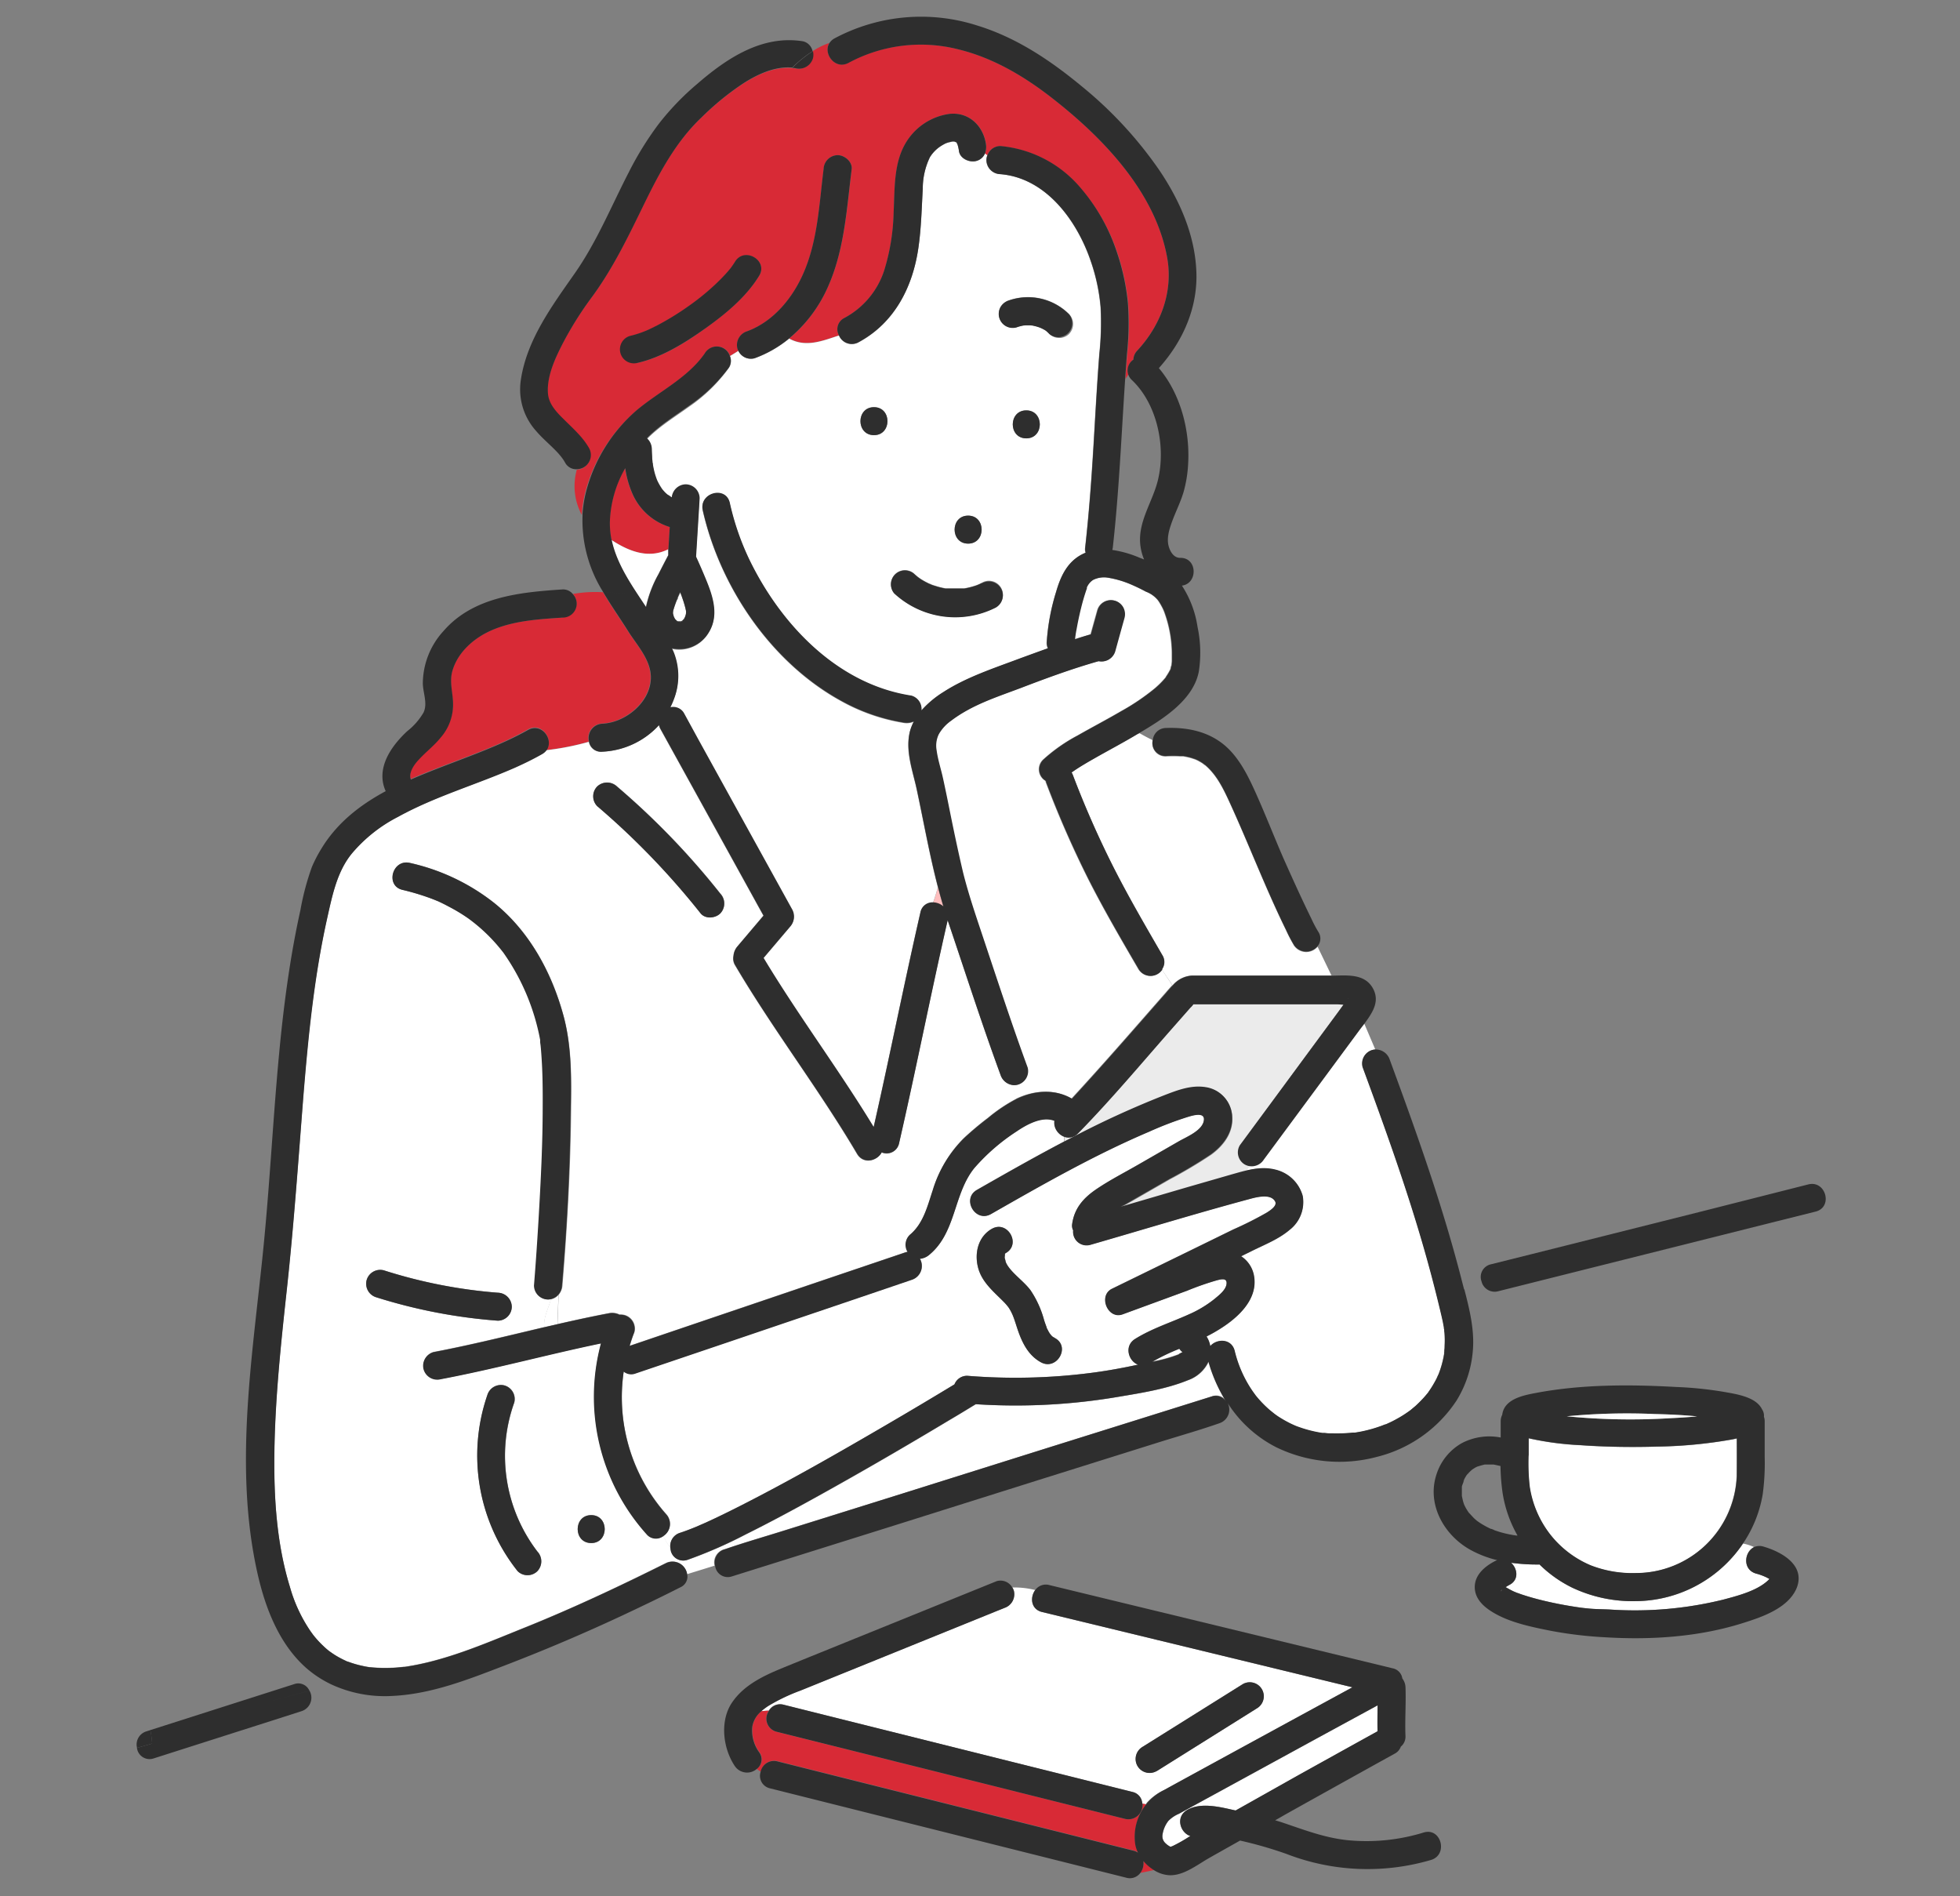 <svg xmlns="http://www.w3.org/2000/svg" viewBox="0 0 398 385"><rect x="0" y="0" width="398" height="385" fill="#808080" stroke="none"/><g id="target10-thumb05"><path d="M297.27,300.44l-.09.18C297,301,297.21,300.65,297.27,300.44Z" style="fill:#ffbebe"/><path d="M239.48,273.77a43.38,43.38,0,0,0-5.5,2.64,29.49,29.49,0,0,0,5.41-1.5c.11-.05.65-.37.77-.43A2.84,2.84,0,0,1,239.48,273.77Z" style="fill:#fff"/><path d="M204.09,254.47c0-.1,0-.07,0,0Z" style="fill:#ffbebe"/><path d="M204.08,254.5l0,0v.06S204.06,254.55,204.08,254.5Z" style="fill:#ffbebe"/><path d="M279.76,346.24l-12.21,6.64-21,11.47c-2.38,1.3-4.75,2.59-7.12,3.9a6.64,6.64,0,0,0-2.17,1.46,6,6,0,0,0-1.18,2.78,1.91,1.91,0,0,0,.43,1.57,4.08,4.08,0,0,0,1.2.91l.41-.15a29.91,29.91,0,0,0,3.35-1.89l.28-.15c-2-.61-3.1-3.78-.75-5.24,2.75-1.7,6.78-.66,9.69,0l.24.05,12.59-7.07q8.11-4.51,16.23-9C279.69,349.75,279.73,348,279.76,346.24Z" style="fill:#fff"/><path d="M352.66,292.06c-.45.11-.89.2-1.31.27a94.71,94.71,0,0,1-14.84,1.39c-5.2.15-10.41.08-15.6-.29a61.14,61.14,0,0,1-10.52-1.4v3.48a43.25,43.25,0,0,0,.19,6.34,20.87,20.87,0,0,0,4.09,9.62,20.59,20.59,0,0,0,8.31,6.37,23.3,23.3,0,0,0,9.16,1.56,20.51,20.51,0,0,0,20.49-19.71C352.71,297.16,352.69,294.61,352.66,292.06Z" style="fill:#fff"/><path d="M204.07,254.51v0h0Z" style="fill:#ffbebe"/><path d="M273.71,202.77c.15-.17.05-.17,0,0Z" style="fill:#ffbebe"/><path d="M88.68,182.85Z" style="fill:#ffbebe"/><path d="M212.6,67.31a1.57,1.57,0,0,0-.19-.15Z" style="fill:#ffbebe"/><path d="M194.18,28.93c-.05-.07-.07-.06,0,0Z" style="fill:#ffbebe"/><path d="M240.25,274.4h0C240.58,274.15,240,274.12,240.25,274.4Z" style="fill:#ffbebe"/><path d="M135.72,111.53,136,107a12.16,12.16,0,0,1-7.43-6.38,20,20,0,0,1-1.65-5.58,23.35,23.35,0,0,0-3.12,11,17.31,17.31,0,0,0,.34,3.55C127.64,111.91,131.65,113.53,135.72,111.53Z" style="fill:#d82a36"/><path d="M124.13,109.61c1,5,4.13,9.38,7,13.68a23.93,23.93,0,0,1,2.53-6.67q1-2,2-3.87l0-.58c0-.21,0-.43,0-.64C131.65,113.53,127.64,111.91,124.13,109.61Z" style="fill:#fff"/><path d="M359.5,320.37l0,0h0l0,0Z" style="fill:#ffbebe"/><path d="M304.93,321.7l0-.05C304.7,321.34,304.79,321.56,304.93,321.7Z" style="fill:#ffbebe"/><path d="M305,322.72c-.09.17-.09.13-.07,0-.14.16-.28.69.07,0Z" style="fill:#ffbebe"/><path d="M359.5,320.31h0Z" style="fill:#ffbebe"/><path d="M297.75,299.53a.29.29,0,0,0,.11-.11h0A.68.68,0,0,1,297.75,299.53Z" style="fill:#ffbebe"/><path d="M297.92,299.33a.35.35,0,0,1-.05.08h0C298,299.23,298.11,299,297.92,299.33Z" style="fill:#ffbebe"/><path d="M114.24,125.39c-4.88.32-10,.6-14.54,2.62-3.51,1.55-6.79,4.42-7.87,8.22-.65,2.32.1,4.43.14,6.77a10.17,10.17,0,0,1-2.53,6.66c-1.33,1.65-3,2.93-4.45,4.49-.88,1-2.11,2.67-1.58,4,8-3.5,16.7-6,23.78-10.05,2.82-1.6,5.38,2.06,3.72,4.18a54.88,54.88,0,0,0,8.65-1.7,2.91,2.91,0,0,1,2.65-3.68c5.42-.24,11.22-5.6,9.62-11.35-.73-2.67-2.79-5-4.26-7.31-1.69-2.66-3.52-5.24-5.12-8a26.21,26.21,0,0,0-6.11.35,2.82,2.82,0,0,1-2.1,4.72Z" style="fill:#d82a36"/><path d="M230.15,73a2.74,2.74,0,0,1,.77-1.81c4.81-5.18,7.32-11.94,6.1-18.84-2.37-13.27-12.93-24.25-23.15-32.27-5.78-4.54-12.15-8.35-19.35-10.09a30.91,30.91,0,0,0-22.22,2.73c-2.73,1.51-5.2-1.84-3.89-4A15.21,15.21,0,0,0,165,10.4a2.87,2.87,0,0,1,0,1.48,2.94,2.94,0,0,1-3.49,2c-.24,0-.48,0-.72-.07-2.51,2.49-4.77,5.4-7.24,7.87,2.47-2.47,4.73-5.38,7.24-7.87-3.48-.29-6.9,1.29-9.78,3.1a56,56,0,0,0-8.62,7c-5.19,4.9-8.55,11.22-11.65,17.56-3.18,6.51-6.26,13-10.56,18.84a70.85,70.85,0,0,0-6,9.54c-1.51,3-3.22,6.62-3,10,.14,2.08,1.47,3.65,3.12,5.26,1.9,1.86,3.94,3.6,5.26,6a2.88,2.88,0,0,1-2.43,4.24,12.37,12.37,0,0,0,1,9.18,25.79,25.79,0,0,1,.72-4.61A32.76,32.76,0,0,1,129.3,83.31c4.58-3.85,10.36-6.51,13.84-11.55a2.81,2.81,0,0,1,5.1.5c.57-.34,1.13-.69,1.7-1.05a2.72,2.72,0,0,1-.19-.47,2.92,2.92,0,0,1,2-3.49c5.4-2,9.31-6.85,11.51-12,2.81-6.58,3.11-13.9,4-20.91a2.92,2.92,0,0,1,2.84-2.84c1.4,0,3,1.32,2.84,2.84-1,8.19-1.46,16.54-4.94,24.17a28.5,28.5,0,0,1-7.73,10.2c3.37,1.86,6.74.47,10.11-.63a2.54,2.54,0,0,1,1.09-3.52,16.84,16.84,0,0,0,8.1-9.66,43.11,43.11,0,0,0,1.91-11.77c.25-4.79-.05-10.16,2.63-14.39a12.28,12.28,0,0,1,8.74-5.62c3.89-.4,6.81,2.4,7.37,6.13a3.7,3.7,0,0,1-.21,1.94l.48.36a2.76,2.76,0,0,1,2.64-1.87,24.14,24.14,0,0,1,15.84,8,38.58,38.58,0,0,1,7.93,13.68,45.65,45.65,0,0,1,2.19,10.22,58.05,58.05,0,0,1-.18,10.21c-.13,1.71-.26,3.42-.37,5.14.2-.3.39-.59.57-.88A2.8,2.8,0,0,1,230.15,73Zm-76-17c-2.72,4.41-7,7.85-11.15,10.83s-8.65,5.73-13.54,6.85A2.84,2.84,0,0,1,128,68.24a20.5,20.5,0,0,0,2.88-.91l.3-.12h0l.64-.28,1.57-.77a55.69,55.69,0,0,0,6.51-4,48.2,48.2,0,0,0,5.59-4.57c.82-.78,1.62-1.6,2.36-2.45l.5-.6.09-.11.07-.1c.27-.38.53-.75.77-1.14C151.18,50.07,156.08,52.93,154.15,56Z" style="fill:#d82a36"/><path d="M191.57,184.14c-.4-1.34-.77-2.68-1.12-4a29.73,29.73,0,0,1-1,3.2A3.28,3.28,0,0,1,191.57,184.14Z" style="fill:#ffbebe"/><path d="M223.46,62.34a38.59,38.59,0,0,0-1.93-9.13c-2.75-8.24-9.05-17.07-18.42-17.85a2.9,2.9,0,0,1-2.84-2.84,2.71,2.71,0,0,1,.2-1l-.48-.36a2.58,2.58,0,0,1-1.77,1.55c-1.35.37-3.27-.46-3.49-2a7.56,7.56,0,0,0-.34-1.48c0,.12-.09-.14-.16-.29l0,0-.1-.06c-.05,0-.38-.1-.25-.12a5.61,5.61,0,0,0-.58,0,4.67,4.67,0,0,1-.67.16l-.45.15-.13.05a10.58,10.58,0,0,0-1.09.62,7.2,7.2,0,0,0-2.13,2.2,14.66,14.66,0,0,0-1.45,6.4c-.23,4-.31,8-.89,12-1.18,8-4.84,15.23-12.13,19.16a2.82,2.82,0,0,1-4-1.38c-3.37,1.1-6.74,2.49-10.11.63a23.84,23.84,0,0,1-7,4,2.82,2.82,0,0,1-3.31-1.51c-.57.36-1.13.71-1.7,1.05a2.58,2.58,0,0,1-.2,2.37,32.76,32.76,0,0,1-8.13,7.93c-2.78,2-5.72,3.8-8.19,6.21l-.39.4a2.94,2.94,0,0,1,1,2.12c0,.66,0,1.32.08,2,0,.29.06.57.08.85,0,.13.05.26.07.4a16.21,16.21,0,0,0,.45,2c.09.29.19.58.29.86l.12.31h0a12.23,12.23,0,0,0,.91,1.62,2.86,2.86,0,0,0,.22.3c.2.23.4.46.62.67l.34.3a5.11,5.11,0,0,1,.73.48.69.69,0,0,0,.15.07,2.89,2.89,0,0,1,2.81-2.62A2.86,2.86,0,0,1,142,101.3l-.09,1.57-.63,10.27c.46,1,.9,2,1.33,3,1.61,3.83,3.72,8.43,1.25,12.38a6.91,6.91,0,0,1-7.48,3.22c.14.3.29.6.41.91a13,13,0,0,1,0,9.4,15.61,15.61,0,0,1-.73,1.67,2.52,2.52,0,0,1,2.84,1.33l2.73,5q9.6,17.37,19.19,34.76a3,3,0,0,1-.45,3.44L155,194.59c7,11.71,15.27,22.67,22.37,34.35,3.29-14.51,6.18-29.11,9.5-43.61a2.45,2.45,0,0,1,2.56-2,29.73,29.73,0,0,0,1-3.2c-1.71-6.55-2.88-13.23-4.3-19.84-.82-3.82-2.4-7.87-1.36-11.8a10,10,0,0,1,.78-1.95,3.59,3.59,0,0,1-2,.26,39,39,0,0,1-12.78-4.45c-14.17-7.78-24.54-23.05-28.08-38.66-.81-3.56,4.67-5.07,5.48-1.5a53.38,53.38,0,0,0,4,11.58C158.56,126.87,170.07,139,185,141.3a2.82,2.82,0,0,1,2.07,3,20.09,20.09,0,0,1,4.44-3.72c4.77-3.07,10.45-4.94,15.73-6.9,1.83-.68,3.67-1.36,5.52-2a2.67,2.67,0,0,1-.24-1.27,44,44,0,0,1,1.91-10.21c1-3.47,2.49-6.53,6-7.93a2.07,2.07,0,0,1-.12-.9c.79-7,1.3-14,1.72-21,.37-6.18.7-12.36,1.18-18.53A59.28,59.28,0,0,0,223.46,62.34Zm-26.87,42.35c3.66,0,3.65,5.68,0,5.68S192.94,104.69,196.59,104.69ZM177.47,88.35c-3.66,0-3.65-5.68,0-5.68S181.12,88.35,177.47,88.35Zm24.77,34.93a18.24,18.24,0,0,1-20.66-2.87,2.84,2.84,0,0,1,4-4c.27.25.55.49.83.72l.55.39a14.6,14.6,0,0,0,1.85,1c.11,0,.65.25.13.06l.47.18,1,.31c.36.1.72.19,1.09.27l.49.1.18,0,.44,0,.5,0c.37,0,.75,0,1.12,0s.67,0,1,0l.5,0h0l.08,0a15.86,15.86,0,0,0,2.06-.5l.48-.16.19-.08.4-.17.45-.23a2.84,2.84,0,0,1,2.86,4.91ZM208.4,89c-3.66,0-3.65-5.68,0-5.68S212.06,89,208.4,89Zm8.69-21.19a2.88,2.88,0,0,1-4,0,6.72,6.72,0,0,0-.61-.58l-.09-.08-.11-.07a8.36,8.36,0,0,0-1.06-.58,9.26,9.26,0,0,0-1.64-.45,9.43,9.43,0,0,0-1.68,0,8.49,8.49,0,0,0-1.48.39,2.84,2.84,0,0,1-3.21-4.17,3,3,0,0,1,1.7-1.31,11.8,11.8,0,0,1,12.2,2.83A2.9,2.9,0,0,1,217.09,67.8Z" style="fill:#fff"/><path d="M236.36,363.44c2.5-1.38,5-2.74,7.51-4.11q15.38-8.4,30.76-16.76l-1.9-.46L235.18,333l-23.59-5.71c-2.28-.56-2.46-3-1.37-4.46a17,17,0,0,0-4.63-.52,2.81,2.81,0,0,1,.29.64,2.92,2.92,0,0,1-2,3.49l-33.26,13.48-8.12,3.29a37.89,37.89,0,0,0-6.49,3.1,12.57,12.57,0,0,0-1.47,1.11c.5-.05,1-.09,1.54-.11a2.65,2.65,0,0,1,3-1.2l8.79,2.2,38,9.5,24,6a2.5,2.5,0,0,1,2,2.36l.76.15c.1-.13.19-.26.29-.38A10.84,10.84,0,0,1,236.36,363.44ZM231,358.56a2.9,2.9,0,0,1,1-3.89l20.32-12.73a2.84,2.84,0,1,1,2.87,4.91l-20.32,12.73A2.89,2.89,0,0,1,231,358.56Z" style="fill:#fff"/><path d="M228.44,369.29l-8.79-2.2-38-9.5-24-6a2.72,2.72,0,0,1-1.51-4.27c-.53,0-1,.06-1.54.11a5.14,5.14,0,0,0-1.8,3.12,7.49,7.49,0,0,0,1.39,5.16,2.42,2.42,0,0,1-.53,3.44l.83.58a2.77,2.77,0,0,1,3.44-2.15l8.92,2.24,38.89,9.75,24.51,6.15a2.62,2.62,0,0,1,.88.39,6.43,6.43,0,0,1-.54-1.58,10.46,10.46,0,0,1,2.17-8.19l-.76-.15A2.87,2.87,0,0,1,228.44,369.29Z" style="fill:#d82a36"/><path d="M232.18,377.79a3.24,3.24,0,0,1-.65,2.47c.94-.16,1.91-.4,2.84-.59A9,9,0,0,1,232.18,377.79Z" style="fill:#d82a36"/><path d="M332.14,325.08a28.69,28.69,0,0,1-12.87-2.73,25.25,25.25,0,0,1-6.65-4.71,38.75,38.75,0,0,1-5.78-.35c1.32,1.18,1.65,3.46-.35,4.5-.26.14-.51.3-.76.45.55.3,1.09.62,1.66.88.2.08.75.3.88.34.44.17.88.32,1.33.46.87.28,1.75.53,2.63.76,2,.51,3.94.93,5.94,1.28.93.16,1.86.31,2.79.44l.57.07,1.07.11c1.41.14,2.82.13,4.24.2a75.15,75.15,0,0,0,23.06-2c3-.8,6.9-1.8,9.15-3.94l.25-.26-.53-.29a11.62,11.62,0,0,0-2.2-.81c-2.78-.82-2.41-4.42-.38-5.37a9.52,9.52,0,0,0-2.25-.72c-.22.32-.43.64-.67.95A26.51,26.51,0,0,1,332.14,325.08Z" style="fill:#fff"/><path d="M293.36,270.53c0-.23,0-.46-.07-.68s0-.29-.05-.36c-.08-.42-.15-.84-.24-1.27-.33-1.51-.7-3-1.07-4.51q-1.21-4.89-2.59-9.74c-3.6-12.63-8.06-25-12.6-37.31a2.86,2.86,0,0,1,2-3.49,3.46,3.46,0,0,1,.53-.09L277,207.76c-.31.41-.62.8-.91,1.19l-7.61,10.3-11.83,16a3.11,3.11,0,0,1-2.82,1.39l-.92,1.1a12.37,12.37,0,0,1,6-.23,7.56,7.56,0,0,1,5.58,5.35,7.11,7.11,0,0,1-2.64,6.87c-2.15,1.83-4.83,2.9-7.35,4.13l-2.52,1.24a6,6,0,0,1,2.58,3.76c1.09,5.23-3.73,9.2-7.76,11.53-.6.35-1.22.67-1.84,1a5.23,5.23,0,0,1,.76,1.95c1.31-1.53,4.29-1.58,4.95.94a24.64,24.64,0,0,0,2.17,5.78,24,24,0,0,0,1.54,2.53c.09.13.57.77.58.8q.44.54.9,1.05a23.34,23.34,0,0,0,1.95,1.9l.72.58c.33.25.67.5,1,.73a25.39,25.39,0,0,0,2.26,1.3c.33.17.67.32,1,.47l.35.15c.19.07.38.15.58.21a25.3,25.3,0,0,0,4.37,1.14l.39.06.43,0c.37,0,.73.07,1.1.09.73,0,1.46.06,2.2,0s1.62-.07,2.43-.15l.33,0,.12,0,1.2-.21a27.87,27.87,0,0,0,4.31-1.22l.67-.26.05,0,.05,0,.87-.4c.65-.32,1.28-.65,1.89-1s1.34-.84,2-1.3l.23-.17.22-.18.81-.68q.87-.8,1.65-1.65c.24-.26.46-.53.69-.8a1.2,1.2,0,0,1,.16-.18l.17-.26a20.55,20.55,0,0,0,1.25-2c.16-.27.3-.55.44-.83,0-.09.27-.61.34-.75a20.3,20.3,0,0,0,1.14-4.19s0,0,0,0,0-.1,0-.22,0-.42.05-.63,0-.69.05-1A21.39,21.39,0,0,0,293.36,270.53Z" style="fill:#fff"/><path d="M253,237.76l.92-1.1h0l-1.13,1.18Z" style="fill:#fff"/><path d="M271.38,203.78h-29l0,0a3.17,3.17,0,0,1-.59.68l-3.83,4.35c-6.26,7.11-12.38,14.43-19,21.19a2.55,2.55,0,0,1-2.84.67v1.11l2-1a188.29,188.29,0,0,1,18.14-8.22c2.75-1.06,5.61-2.21,8.61-1.73a6.29,6.29,0,0,1,5.38,6c.18,3.23-1.82,5.84-4.31,7.64a94.59,94.59,0,0,1-8.41,5l-8.91,5.12c-.26.15-.6.33-1,.52l13.38-3.85,9.16-2.64c.86-.25,1.73-.5,2.61-.71l1.13-1.18a2.7,2.7,0,0,1-1-.36,2.85,2.85,0,0,1-1-3.88L265,214.59l6.9-9.35,1-1.38C272.34,203.83,271.82,203.78,271.38,203.78Z" style="fill:#ebebeb"/><path d="M214.12,227.49c-2.5-1-5.72.79-7.68,2.15a40.68,40.68,0,0,0-8.58,7.44c-4.27,5.27-3.66,13.09-9.16,17.62a3.38,3.38,0,0,1-1.9.8,2.93,2.93,0,0,1-1.58,4.24l-6.94,2.36-30.21,10.25-19,6.43a2.41,2.41,0,0,1-2.41-.38,35.8,35.8,0,0,0,8.64,29,2.89,2.89,0,0,1-.64,4.42,13,13,0,0,0,1.49,2.52,2.8,2.8,0,0,1,1.93-3.13c.92-.31,1.82-.65,2.72-1l.47-.19.56-.24,1.51-.66c2.46-1.12,4.89-2.32,7.31-3.55,10-5.1,19.79-10.7,29.5-16.37q6.87-4,13.68-8.14a2.74,2.74,0,0,1,2.59-1.74,120.42,120.42,0,0,0,25.25-.6c3.17-.41,6.32-1,9.44-1.66-1.92-.69-2.91-3.77-.62-5.21,3.43-2.17,7.27-3.36,10.94-5a23.06,23.06,0,0,0,5.18-3.11c.9-.75,2.52-1.94,2.48-3.27,0-1.07-1.23-.73-2-.53a58.24,58.24,0,0,0-6,2.1L228,266.81c-3,1.12-5-3.79-2.19-5.18l17.1-8.35,7.54-3.69a73.19,73.19,0,0,0,6.74-3.39c.78-.48,2.22-1.42,1.77-2.29-.9-1.72-4-.84-5.31-.48-10.79,2.9-21.48,6.18-32.21,9.27a2.75,2.75,0,0,1-3.5-2.94,2.05,2.05,0,0,1-.22-1.17c.42-3.25,2.28-5.41,4.94-7.19s5.7-3.34,8.54-5l8.19-4.71c1.56-.9,4.88-2.2,5.1-4.33.18-1.68-2.17-.95-3.2-.65a70.1,70.1,0,0,0-7.87,3c-11.13,4.74-21.66,10.76-32.16,16.74-3.18,1.82-6-3.09-2.86-4.9,5.84-3.33,11.7-6.66,17.66-9.78v-1.11A3.07,3.07,0,0,1,214.12,227.49Zm-12.72,22c3.18-1.83,6,3.08,2.87,4.9l-.15.09v0l-.06.1c0,.12-.05.26-.06.29.13-.56,0,.22,0,.32s0,.11,0,.14a.35.35,0,0,1,0,.07c.05.23.12.45.17.68l.09.26a4.83,4.83,0,0,0,.32.59c1.15,1.76,3.3,3.2,4.65,5A20.13,20.13,0,0,1,212,268c.16.5.34,1,.53,1.5l0,.08s0,.07.07.14.2.41.32.61.17.28.26.42.28.36.31.39l.27.25c.06,0,.44.26.46.27,3.21,1.76.34,6.66-2.87,4.9-2.52-1.38-3.77-3.89-4.67-6.5-.37-1.07-.68-2.18-1.12-3.22l-.29-.6c-.14-.26-.29-.51-.45-.76a10.77,10.77,0,0,0-1.1-1.27c-2.05-2.07-4.37-3.94-5.13-6.89S198.63,251.07,201.4,249.48Z" style="fill:#fff"/><path d="M267.55,192.21a3,3,0,0,1-4.77-.19,31.32,31.32,0,0,1-1.67-3.2c-4.14-8.44-7.47-17.22-11.38-25.76-1.42-3.09-2.74-5.71-5-7.65-.07,0-.56-.41-.69-.49s-.54-.32-.82-.47l-.37-.17-.17-.07c-.36-.12-.72-.24-1.08-.34s-.87-.2-1.3-.28l-.18,0-.48,0a25,25,0,0,0-2.87,0,2.65,2.65,0,0,1-2.69-3.3c-.89-.44-1.78-.91-2.67-1.42L231,149c-2.92,1.72-5.92,3.29-8.86,5-1.3.74-2.59,1.49-3.84,2.32l-.71.49a2.81,2.81,0,0,1,.27.55A196.18,196.18,0,0,0,226,175.89c3.13,6.13,6.59,12.07,10,18a2.57,2.57,0,0,1-.11,2.92l2.2,3.24a5.57,5.57,0,0,1,3.92-2c.78,0,1.58,0,2.36,0h26Z" style="fill:#fff"/><path d="M235.93,196.83a2.82,2.82,0,0,1-4.79-.06c-3.53-6.06-7.07-12.12-10.24-18.38a207.84,207.84,0,0,1-8.55-19.54,1.55,1.55,0,0,1-.07-.31,2.71,2.71,0,0,1-.51-4.31,34,34,0,0,1,7-4.91c2.93-1.67,5.92-3.23,8.83-4.93a45.65,45.65,0,0,0,6.89-4.67c.48-.42.95-.85,1.39-1.32.22-.23.44-.48.65-.72l.17-.21,0-.06a12,12,0,0,0,.85-1.41l.07-.13.05-.2c0-.22.11-.45.18-.68a.81.81,0,0,1,0-.11v0c0-.23.05-.46.06-.69,0-.57,0-1.15,0-1.72a24.93,24.93,0,0,0-1.42-7.89,9,9,0,0,0-.68-1.53c-.14-.27-.3-.53-.46-.79a5.12,5.12,0,0,0-.33-.47,5.8,5.8,0,0,0-2.39-1.67,36.52,36.52,0,0,0-3.55-1.68,20.12,20.12,0,0,0-4-1.13,5,5,0,0,0-3.2.42,3.32,3.32,0,0,0-1,1,5.05,5.05,0,0,0-.28.51l0,.07,0,.14c-.46,1.3-.84,2.61-1.17,3.94s-.67,2.91-.93,4.38c-.07.35-.12.7-.18,1l-.06.42c0-.11.06-.53,0,0a5.87,5.87,0,0,0-.05.59c1.06-.34,2.14-.66,3.21-1l1.35-4.85a2.84,2.84,0,0,1,5.19-.68,2.93,2.93,0,0,1,.28,2.19c-.63,2.26-1.26,4.53-1.88,6.79a2.88,2.88,0,0,1-3.35,2c-5.36,1.52-10.63,3.48-15.83,5.45-4.92,1.86-9.87,3.4-14.17,6.66a8.51,8.51,0,0,0-2.47,2.7,5.25,5.25,0,0,0-.46,3.26c.25,1.93.9,3.85,1.31,5.75.47,2.15.91,4.3,1.34,6.45.86,4.27,1.71,8.55,2.76,12.78,1.09,4.39,2.55,8.65,4,12.94,3,8.86,5.86,17.74,9.08,26.51a2.86,2.86,0,0,1-2,3.49,2.81,2.81,0,0,1-1,.08l.7,2.79s.1-.06.16-.08c3.65-1.7,7.73-1.94,11.15,0,6.48-7,12.75-14.25,19.06-21.43.47-.54.92-1.07,1.4-1.56Z" style="fill:#fff"/><path d="M245.46,276.46a7.27,7.27,0,0,1-4.18,3.77c-4.38,1.78-9.39,2.57-14,3.35a124.34,124.34,0,0,1-29.09,1.52c-1.74,1.06-3.47,2.1-5.21,3.14-8.86,5.31-17.79,10.52-26.83,15.52-4.87,2.7-9.77,5.34-14.76,7.82a91.71,91.71,0,0,1-11.73,5.12,2.58,2.58,0,0,1-3.44-2.34,13,13,0,0,1-1.49-2.52,2.46,2.46,0,0,1-3.37-.41,41.76,41.76,0,0,1-9.26-38.73c-10.88,2.23-21.6,5.2-32.52,7.26a2.89,2.89,0,0,1-3.49-2,2.87,2.87,0,0,1,2-3.49c7.54-1.43,15-3.29,22.48-5.05-.27-1.8.8-3.77,1.33-5.65a2.74,2.74,0,0,1-.51.06,2.86,2.86,0,0,1-2.84-2.84c.37-4.53.67-9.07.94-13.6.44-7.57.79-15.15.83-22.73,0-3.41,0-6.83-.25-10.24,0-.72-.1-1.44-.18-2.17,0-.27-.07-.55-.09-.83a.28.28,0,0,1,0-.08l0-.23a45,45,0,0,0-7.44-17.66,34.56,34.56,0,0,0-7.17-7A35.78,35.78,0,0,0,91,184c-.66-.34-1.33-.66-2-1l-.35-.15-.9-.36a49,49,0,0,0-6-1.82c-3.56-.84-2-6.31,1.51-5.47a42.59,42.59,0,0,1,17.09,8.11c7.16,5.75,11.71,14.14,14.09,22.91,1.76,6.46,1.61,13.38,1.53,20-.13,11.6-.8,23.21-1.75,34.77a3.34,3.34,0,0,1-.78,1.9l-.23,5.93c3.48-.8,7-1.57,10.48-2.23a3.34,3.34,0,0,1,2.15.29,3,3,0,0,1,1,.09,2.86,2.86,0,0,1,2,3.49c-.36.9-.66,1.82-.94,2.75l6.71-2.28,30.21-10.25,19-6.43a2.35,2.35,0,0,1,.57-.13,2.79,2.79,0,0,1,.41-3.45c2.77-2.29,3.59-5.79,4.68-9.07A24.88,24.88,0,0,1,195.76,231a63.62,63.62,0,0,1,4.88-4.09,32.32,32.32,0,0,1,5.72-3.84l-.7-2.79a3,3,0,0,1-2.5-2.06c-3.82-10.39-7.19-20.93-10.74-31.41,0,0,0-.06,0-.09s0,.06,0,.09c-3.44,15-6.41,30.2-9.86,45.25A2.57,2.57,0,0,1,179,234c-.91,1.74-3.71,2.49-5,.28-7.71-13.1-17-25.15-24.74-38.25a2.62,2.62,0,0,1-.35-1.93,3.36,3.36,0,0,1,.79-1.91L155,185.9c-.59-1.06-1.18-2.12-1.76-3.18q-9.6-17.39-19.19-34.76a2.86,2.86,0,0,1-.28-.75,16.58,16.58,0,0,1-11.56,5.41,2.46,2.46,0,0,1-2.65-2,54.88,54.88,0,0,1-8.65,1.7,2.9,2.9,0,0,1-.85.72c-1.79,1-3.64,1.92-5.52,2.76-7.86,3.49-16.23,5.87-23.77,10a30.32,30.32,0,0,0-9.3,7.38c-3,3.72-4,8.56-5.08,13.34-2.66,12-3.89,24.23-4.84,36.45-1,12.82-1.9,25.63-3.28,38.41-1.22,11.19-2.43,22.44-2.57,33.71-.11,9,.48,18.36,3.16,27.05A30.62,30.62,0,0,0,63,331.13l.54.75c.2.25.4.5.61.74a19.18,19.18,0,0,0,1.39,1.46c.28.27.56.53.86.78l.35.29,0,0h0c.52.37,1,.73,1.59,1.06a20.06,20.06,0,0,0,1.78.93l.26.13.2.06c.32.11.63.24,1,.34a19.25,19.25,0,0,0,2,.53c.34.08.68.14,1,.2l.45.07h.08a30.21,30.21,0,0,0,4.46.12c.79,0,1.58-.11,2.37-.19l.18,0,.42-.06,1.24-.21c8-1.46,15.76-4.89,23.3-7.92,9.58-3.86,18.92-8.28,28.16-12.89a3,3,0,0,1,4.26,2.29l5.59-1.73a2.76,2.76,0,0,1,1.9-3.31l.18-.05c4-1.37,8-2.52,12-3.78L184,303l28.57-9,23.72-7.43,9.82-3.08a2.46,2.46,0,0,1,2.92.95A31.5,31.5,0,0,1,245.46,276.46ZM121.3,159.66a2.92,2.92,0,0,1,4,0,155.19,155.19,0,0,1,21,21.77,2.92,2.92,0,0,1,0,4c-1,1-3.06,1.2-4,0a155.76,155.76,0,0,0-21-21.77A2.86,2.86,0,0,1,121.3,159.66ZM76.43,263.4a2.84,2.84,0,0,1,1.51-5.48,101.88,101.88,0,0,0,23.13,4.54,2.9,2.9,0,0,1,2.84,2.84,2.86,2.86,0,0,1-2.84,2.84A108.78,108.78,0,0,1,76.43,263.4ZM109.13,319a2.86,2.86,0,0,1-4,0,37.7,37.7,0,0,1-6.17-35.73,2.84,2.84,0,1,1,5.48,1.51A32,32,0,0,0,109.13,315,2.91,2.91,0,0,1,109.13,319Zm10.92-5.72c-3.66,0-3.65-5.67,0-5.67S123.71,313.29,120.05,313.29Z" style="fill:#fff"/><path d="M111.86,263.79c-.53,1.88-1.6,3.85-1.33,5.65l2.65-.6.23-5.93A2.63,2.63,0,0,1,111.86,263.79Z" style="fill:#fff"/><path d="M278.8,200.69c-1.69-3.1-5.36-2.64-8.38-2.6l2.12,4.33-2.12-4.33h-26c-.78,0-1.58,0-2.36,0a5.57,5.57,0,0,0-3.92,2l2.54,3.76-2.54-3.76c-.48.49-.93,1-1.4,1.56-6.31,7.18-12.58,14.4-19.06,21.43-3.42-2-7.5-1.74-11.15,0-.06,0-.11.06-.16.08l.34,1.39-.34-1.39a32.32,32.32,0,0,0-5.72,3.84,63.62,63.62,0,0,0-4.88,4.09,24.88,24.88,0,0,0-6.39,10.59c-1.09,3.28-1.91,6.78-4.68,9.07a2.79,2.79,0,0,0-.41,3.45,2.35,2.35,0,0,0-.57.13l-19,6.43L134.54,271l-6.71,2.28c.28-.93.58-1.85.94-2.75a2.86,2.86,0,0,0-2-3.49,3,3,0,0,0-1-.09,3.34,3.34,0,0,0-2.15-.29c-4.4.83-8.77,1.81-13.13,2.83a3.54,3.54,0,0,0,1.07,2.06,3.54,3.54,0,0,1-1.07-2.06c-7.48,1.76-14.94,3.62-22.48,5.05a2.87,2.87,0,0,0-2,3.49,2.89,2.89,0,0,0,3.49,2c10.92-2.06,21.64-5,32.52-7.26a41.76,41.76,0,0,0,9.26,38.73,2.46,2.46,0,0,0,3.37.41,36.19,36.19,0,0,1-1.52-4,36.19,36.19,0,0,0,1.52,4,2.89,2.89,0,0,0,.64-4.42,35.8,35.8,0,0,1-8.64-29,2.41,2.41,0,0,0,2.41.38l19-6.43,30.21-10.25,6.94-2.36a2.93,2.93,0,0,0,1.58-4.24,3.38,3.38,0,0,0,1.9-.8c5.5-4.53,4.89-12.35,9.16-17.62a40.68,40.68,0,0,1,8.58-7.44c2-1.36,5.18-3.16,7.68-2.15-.41,2.36,2.68,4.71,4.79,2.55,6.63-6.76,12.75-14.08,19-21.19l3.83-4.35a3.17,3.17,0,0,0,.59-.68l0,0h29c.44,0,1,.05,1.49.08l-1,1.38-6.9,9.35-13.16,17.82a2.85,2.85,0,0,0,1,3.88,2.9,2.9,0,0,0,3.89-1l11.83-16,7.61-10.3c.29-.39.6-.78.91-1.19l-1.35-3.23,1.35,3.23C278.64,205.68,280.27,203.38,278.8,200.69Zm-5.09,2.08c.05-.17.15-.17,0,0Z" style="fill:#2e2e2e"/><path d="M30.55,351.26l-.82.26a2.78,2.78,0,0,0-1.9,3.36l3.08-.88A24.72,24.72,0,0,0,30.55,351.26Z" style="fill:#2e2e2e"/><path d="M62.85,343.26,54,345.65l8.83-2.39a2.47,2.47,0,0,0-3.13-1.32l-26.23,8.38-2.94.94a24.72,24.72,0,0,1,.36,2.74l1.05-.3-1.05.3c0,.51.06,1,.06,1.54,0-.52,0-1-.06-1.54l-3.08.88A2.58,2.58,0,0,0,31.24,357l26.22-8.37,3.77-1.21A2.87,2.87,0,0,0,62.85,343.26Z" style="fill:#2e2e2e"/><path d="M297.05,262l.27-.14-.44-1.7c-3.9-15.3-9.21-30.16-14.67-45a3,3,0,0,0-3-2.08l1.69,4-1.69-4a3.46,3.46,0,0,0-.53.09,2.86,2.86,0,0,0-2,3.49c4.54,12.32,9,24.68,12.6,37.31q1.38,4.84,2.59,9.74c.37,1.5.74,3,1.07,4.51.09.43.16.85.24,1.27,0,.07,0,.25.05.36s0,.45.07.68a21.39,21.39,0,0,1,.08,2.4c0,.34,0,.69-.05,1s0,.42-.05.63,0,.18,0,.22,0,0,0,0a20.3,20.3,0,0,1-1.14,4.19c-.07.14-.3.66-.34.75-.14.28-.28.56-.44.83a20.55,20.55,0,0,1-1.25,2l-.17.26a1.2,1.2,0,0,0-.16.18c-.23.27-.45.54-.69.8q-.78.85-1.65,1.65l-.81.68-.22.18-.23.17c-.64.46-1.3.9-2,1.3s-1.24.7-1.89,1l-.87.4-.05,0-.05,0-.67.26a27.87,27.87,0,0,1-4.31,1.22l-1.2.21-.12,0-.33,0c-.81.08-1.62.14-2.43.15s-1.47,0-2.2,0c-.37,0-.73-.05-1.1-.09l-.43,0-.39-.06a25.3,25.3,0,0,1-4.37-1.14c-.2-.06-.39-.14-.58-.21l-.35-.15c-.33-.15-.67-.3-1-.47a25.39,25.39,0,0,1-2.26-1.3c-.35-.23-.69-.48-1-.73l-.72-.58a23.34,23.34,0,0,1-1.95-1.9q-.47-.51-.9-1.05s-.49-.67-.58-.8a24,24,0,0,1-1.54-2.53,24.64,24.64,0,0,1-2.17-5.78c-.66-2.52-3.64-2.47-4.95-.94a5.23,5.23,0,0,0-.76-1.95c.62-.31,1.24-.63,1.84-1,4-2.33,8.85-6.3,7.76-11.53a6,6,0,0,0-2.58-3.76l2.52-1.24c2.52-1.23,5.2-2.3,7.35-4.13a7.11,7.11,0,0,0,2.64-6.87,7.56,7.56,0,0,0-5.58-5.35c-3-.77-6,.19-8.89,1l-9.16,2.64L227.56,245c.38-.19.72-.37,1-.52l8.91-5.12a94.59,94.59,0,0,0,8.41-5c2.49-1.8,4.49-4.41,4.31-7.64a6.29,6.29,0,0,0-5.38-6c-3-.48-5.86.67-8.61,1.73A188.29,188.29,0,0,0,218,230.78c-6.65,3.42-13.14,7.12-19.63,10.82-3.18,1.81-.32,6.72,2.86,4.9,10.5-6,21-12,32.16-16.74a70.1,70.1,0,0,1,7.87-3c1-.3,3.38-1,3.2.65-.22,2.13-3.54,3.43-5.1,4.33l-8.19,4.71c-2.84,1.63-5.82,3.14-8.54,5s-4.52,3.94-4.94,7.19a2.05,2.05,0,0,0,.22,1.17,2.75,2.75,0,0,0,3.5,2.94c10.73-3.09,21.42-6.37,32.21-9.27,1.34-.36,4.41-1.24,5.31.48.45.87-1,1.81-1.77,2.29a73.19,73.19,0,0,1-6.74,3.39l-7.54,3.69-17.1,8.35c-2.86,1.39-.85,6.3,2.19,5.18l13.1-4.81a58.24,58.24,0,0,1,6-2.1c.8-.2,2-.54,2,.53,0,1.33-1.58,2.52-2.48,3.27a23.06,23.06,0,0,1-5.18,3.11c-3.67,1.68-7.51,2.87-10.94,5-2.29,1.44-1.3,4.52.62,5.21-3.12.68-6.27,1.25-9.44,1.66a120.42,120.42,0,0,1-25.25.6,2.74,2.74,0,0,0-2.59,1.74q-6.81,4.13-13.68,8.14c-9.71,5.67-19.48,11.27-29.5,16.37-2.42,1.23-4.85,2.43-7.31,3.55l-1.51.66-.56.24-.47.19c-.9.37-1.8.71-2.72,1a2.8,2.8,0,0,0-1.93,3.13c1.24,1.59,2.84,2.48,4.94,1.43-2.1,1-3.7.16-4.94-1.43a2.58,2.58,0,0,0,3.44,2.34,91.71,91.71,0,0,0,11.73-5.12c5-2.48,9.89-5.12,14.76-7.82,9-5,18-10.21,26.83-15.52,1.74-1,3.47-2.08,5.21-3.14a124.34,124.34,0,0,0,29.09-1.52c4.64-.78,9.65-1.57,14-3.35a7.27,7.27,0,0,0,4.18-3.77,31.5,31.5,0,0,0,3.54,8.05,2.46,2.46,0,0,0-2.92-.95l-9.82,3.08-23.72,7.43L184,303l-24.71,7.75c-4,1.26-8.07,2.41-12,3.78l-.18.05a2.76,2.76,0,0,0-1.9,3.31l2-.64-2,.64a2.59,2.59,0,0,0,3.41,2.17l9.82-3.08,23.72-7.44,28.57-9,24.71-7.75c4-1.25,8.07-2.4,12-3.77l.17-.06a2.9,2.9,0,0,0,1.45-4.47,25.32,25.32,0,0,0,10,9.3,29.38,29.38,0,0,0,20.53,2,27.13,27.13,0,0,0,16.2-11.47,22.64,22.64,0,0,0,3.27-9.9c.41-4.28-.64-8.52-1.71-12.65Zm-57.66,13a29.49,29.49,0,0,1-5.41,1.5,43.38,43.38,0,0,1,5.5-2.64,2.84,2.84,0,0,0,.68.71C240,274.54,239.5,274.86,239.39,274.91Z" style="fill:#2e2e2e"/><path d="M367.2,240.47,345.37,246l-34.65,8.7-8,2a2.62,2.62,0,0,0-1.88,3.46l9.18-4.47-9.18,4.47a2.74,2.74,0,0,0,3.39,2l21.84-5.48,34.65-8.7,8-2C372.25,245.05,370.75,239.58,367.2,240.47Z" style="fill:#2e2e2e"/><path d="M204.11,254.49v0l.15-.09c3.17-1.82.31-6.73-2.87-4.9-2.77,1.59-3.54,4.9-2.78,7.85s3.08,4.82,5.13,6.89a10.77,10.77,0,0,1,1.1,1.27c.16.25.31.5.45.76l.29.6c.44,1,.75,2.15,1.12,3.22.9,2.61,2.15,5.12,4.67,6.5,3.21,1.76,6.08-3.14,2.87-4.9,0,0-.4-.25-.46-.27l-.27-.25s-.3-.39-.31-.39-.18-.28-.26-.42-.21-.41-.32-.61-.06-.11-.07-.14l0-.08c-.19-.5-.37-1-.53-1.5a20.13,20.13,0,0,0-2.77-6.09c-1.35-1.78-3.5-3.22-4.65-5a4.83,4.83,0,0,1-.32-.59l-.09-.26c0-.23-.12-.45-.17-.68a.35.35,0,0,0,0-.07s0-.08,0-.14.12-.88,0-.32c0,0,0-.17.06-.29Zm0,0c0,.05,0,.07,0,.08v-.06Zm0,0h0Zm0,0h0C204.09,254.4,204.1,254.37,204.09,254.47Z" style="fill:#2e2e2e"/><path d="M267.68,189.16a25.89,25.89,0,0,1-1.4-2.66c-2-4.07-3.87-8.22-5.72-12.37-2-4.62-3.83-9.35-5.93-13.94-1.48-3.23-3.25-6.6-6-8.91-3.36-2.8-7.56-3.63-11.85-3.48a2.73,2.73,0,0,0-2.69,2.38,54.89,54.89,0,0,1,5.86,3.22,54.89,54.89,0,0,0-5.86-3.22,2.65,2.65,0,0,0,2.69,3.3,25,25,0,0,1,2.87,0l.48,0,.18,0c.43.08.87.17,1.3.28s.72.22,1.08.34l.17.07.37.17c.28.15.55.3.82.47s.62.45.69.49c2.28,1.94,3.6,4.56,5,7.65,3.91,8.54,7.24,17.32,11.38,25.76a31.32,31.32,0,0,0,1.67,3.2,3,3,0,0,0,4.77.19l-2.37-4.84,2.37,4.84A2.44,2.44,0,0,0,267.68,189.16Z" style="fill:#2e2e2e"/><path d="M212.26,67.07l.11.07.09.08a6.72,6.72,0,0,1,.61.58,2.84,2.84,0,0,0,4-4A11.8,11.8,0,0,0,204.89,61a3,3,0,0,0-1.7,1.31,2.84,2.84,0,0,0,3.21,4.17,8.49,8.49,0,0,1,1.48-.39,9.43,9.43,0,0,1,1.68,0,9.26,9.26,0,0,1,1.64.45A8.36,8.36,0,0,1,212.26,67.07Zm.15.09a1.57,1.57,0,0,1,.19.15Z" style="fill:#2e2e2e"/><path d="M177.47,88.35c3.65,0,3.66-5.68,0-5.68S173.81,88.35,177.47,88.35Z" style="fill:#2e2e2e"/><path d="M208.4,89c3.66,0,3.66-5.68,0-5.68S204.74,89,208.4,89Z" style="fill:#2e2e2e"/><path d="M196.59,110.37c3.65,0,3.66-5.68,0-5.68S192.93,110.37,196.59,110.37Z" style="fill:#2e2e2e"/><path d="M199.38,118.37l-.45.23-.4.17-.19.08-.48.16a15.86,15.86,0,0,1-2.06.5l-.08,0h0l-.5,0c-.33,0-.66,0-1,0s-.75,0-1.12,0l-.5,0-.44,0-.18,0-.49-.1c-.37-.08-.73-.17-1.09-.27l-1-.31-.47-.18c.52.19,0,0-.13-.06a14.6,14.6,0,0,1-1.85-1l-.55-.39c-.28-.23-.56-.47-.83-.72a2.84,2.84,0,0,0-4,4,18.24,18.24,0,0,0,20.66,2.87,2.84,2.84,0,0,0-2.86-4.91Z" style="fill:#2e2e2e"/><path d="M142.26,185.45c1,1.2,3,1,4,0a2.92,2.92,0,0,0,0-4,155.19,155.19,0,0,0-21-21.77,2.92,2.92,0,0,0-4,0,2.86,2.86,0,0,0,0,4A155.76,155.76,0,0,1,142.26,185.45Z" style="fill:#2e2e2e"/><path d="M114.41,206.22c-2.38-8.77-6.93-17.16-14.09-22.91a42.59,42.59,0,0,0-17.09-8.11c-3.56-.84-5.07,4.63-1.51,5.47a49,49,0,0,1,6,1.82l.9.36L89,183c.68.31,1.35.63,2,1a35.78,35.78,0,0,1,4.07,2.46,34.56,34.56,0,0,1,7.17,7,45,45,0,0,1,7.44,17.66l0,.23a.28.28,0,0,0,0,.08c0,.28.06.56.09.83.08.73.13,1.45.18,2.17.24,3.41.27,6.83.25,10.24,0,7.58-.39,15.16-.83,22.73-.27,4.53-.57,9.07-.94,13.6a2.86,2.86,0,0,0,2.84,2.84,2.74,2.74,0,0,0,.51-.06,4.14,4.14,0,0,0-.26-3.64,4.14,4.14,0,0,1,.26,3.64,2.94,2.94,0,0,0,2.33-2.78c1-11.56,1.62-23.17,1.75-34.77C116,219.6,116.17,212.68,114.41,206.22ZM88.68,182.85Z" style="fill:#2e2e2e"/><path d="M139.55,319.65l-8.14,2.54,8.14-2.54a3,3,0,0,0-4.26-2.29c-9.24,4.61-18.58,9-28.16,12.89-7.54,3-15.27,6.46-23.3,7.92l-1.24.21-.42.06-.18,0c-.79.08-1.58.16-2.37.19a30.21,30.21,0,0,1-4.46-.12h-.08l-.45-.07c-.35-.06-.69-.12-1-.2a19.25,19.25,0,0,1-2-.53c-.33-.1-.64-.23-1-.34l-.2-.06-.26-.13a20.06,20.06,0,0,1-1.78-.93c-.55-.33-1.07-.69-1.59-1.06h0l0,0-.35-.29c-.3-.25-.58-.51-.86-.78a19.18,19.18,0,0,1-1.39-1.46c-.21-.24-.41-.49-.61-.74l-.54-.75a30.62,30.62,0,0,1-4.17-8.95c-2.68-8.69-3.27-18-3.16-27.05.14-11.27,1.35-22.52,2.57-33.71,1.38-12.78,2.28-25.59,3.28-38.41,1-12.22,2.18-24.46,4.84-36.45,1.07-4.78,2-9.62,5.08-13.34a30.32,30.32,0,0,1,9.3-7.38c7.54-4.17,15.91-6.55,23.77-10,1.88-.84,3.73-1.74,5.52-2.76a2.9,2.9,0,0,0,.85-.72c-2.88.37-5.73.64-8.39,1.08,2.66-.44,5.51-.71,8.39-1.08,1.66-2.12-.9-5.78-3.72-4.18-7.08,4-15.81,6.55-23.78,10.05-.53-1.37.7-3.07,1.58-4,1.42-1.56,3.12-2.84,4.45-4.49A10.17,10.17,0,0,0,92,143c0-2.34-.79-4.45-.14-6.77,1.08-3.8,4.36-6.67,7.87-8.22,4.53-2,9.66-2.3,14.54-2.62a2.82,2.82,0,0,0,2.1-4.72,11.63,11.63,0,0,0-4.74,2.07,11.63,11.63,0,0,1,4.74-2.07,2.55,2.55,0,0,0-2.1-1c-8.56.56-18.13,1.47-24.15,8.38a15.86,15.86,0,0,0-4.26,10.82c.07,1.87,1,4,.14,5.8a13.35,13.35,0,0,1-3.32,3.79c-3.34,3.11-6.42,7.6-4.36,12.17-5.33,2.87-10,6.54-13.16,11.84l8.15-1.95-8.15,1.95A27.88,27.88,0,0,0,63.34,176,53.16,53.16,0,0,0,61,184.8c-.69,3.11-1.29,6.24-1.82,9.38-1.06,6.37-1.84,12.78-2.45,19.21-1.25,13.06-1.89,26.16-3.17,39.22-2.15,22-6.2,44.9-1.28,66.8,1.57,7,4.36,14.29,9.81,19.16a22.11,22.11,0,0,0,5.3,3.47l3.47-.94-3.47.94a25.8,25.8,0,0,0,12,2.3c8.1-.32,15.64-3.34,23.11-6.2q13.88-5.33,27.28-11.76,4.22-2,8.4-4.12A2.37,2.37,0,0,0,139.55,319.65Z" style="fill:#2e2e2e"/><path d="M137.69,126.3h0s0,0,.06,0Z" style="fill:#fff"/><path d="M139.4,124.43Z" style="fill:#fff"/><path d="M136.68,124.72a.33.33,0,0,0,0,.14S136.7,124.79,136.68,124.72Z" style="fill:#fff"/><path d="M139.37,124.12c0,.19.07.32,0,0Z" style="fill:#fff"/><path d="M137.91,126.35s0,0,0,0h0Z" style="fill:#fff"/><path d="M137.74,126.31l0,0h.07Z" style="fill:#fff"/><path d="M137.31,126.05s.05.06.12.1S137.31,126,137.31,126.05Z" style="fill:#fff"/><path d="M138,126.36l.08,0H138Z" style="fill:#fff"/><path d="M138.15,126.34s-.05,0,0,0,.06,0,.11,0Z" style="fill:#fff"/><path d="M138.51,126.19s0,0,.07-.06Z" style="fill:#fff"/><path d="M137.31,118.06l0,0C137.41,118.35,137.46,118.42,137.31,118.06Z" style="fill:#fff"/><path d="M138.16,126.34h.07l.09,0Z" style="fill:#fff"/><path d="M137.52,121.69h0l0-.12A.54.54,0,0,0,137.52,121.69Z" style="fill:#fff"/><path d="M137.5,121.74v0A.05.05,0,0,0,137.5,121.74Z" style="fill:#fff"/><polygon points="137.48 126.2 137.48 126.2 137.48 126.21 137.48 126.2" style="fill:#fff"/><path d="M139.36,124a1.09,1.09,0,0,1,0-.18A1.15,1.15,0,0,0,139.36,124Z" style="fill:#fff"/><path d="M136.68,124.67c.07.24.13.48.2.73.05.06.09.17.13.23a2.36,2.36,0,0,0,.16.24c.09.09.22.2.31.3l.2.11.17,0h.24l.17,0h.09c.12-.07.24-.16.27-.18h0l.09-.11.21-.21,0,0c.08-.14.18-.37.24-.49a1.87,1.87,0,0,0,.07-.22c0-.14.07-.28.1-.42s0,0,0,0,0-.23,0-.28a1.5,1.5,0,0,0,0-.2c-.06-.31-.13-.62-.21-.92-.2-.75-.45-1.49-.71-2.21-.08-.24-.18-.46-.27-.69-.1.22-.21.44-.32.67s-.17.44-.28.65c.11-.2.24-.34-.06.14l-.15.36c-.19.49-.37,1-.52,1.5-.06.21-.11.42-.16.64Z" style="fill:#fff"/><path d="M138.93,125.8l-.07.07A.22.22,0,0,0,138.93,125.8Z" style="fill:#fff"/><path d="M139.25,125.18l0,0Z" style="fill:#fff"/><path d="M137.5,126.2h0l0,0,.1,0Z" style="fill:#fff"/><path d="M137.57,121.58l0,.12v0C137.81,121.24,137.68,121.38,137.57,121.58Z" style="fill:#2e2e2e"/><path d="M154.15,56c1.93-3.11-3-6-4.9-2.86-.24.39-.5.76-.77,1.14l-.07.1-.09.11-.5.6c-.74.85-1.54,1.67-2.36,2.45a48.2,48.2,0,0,1-5.59,4.57,55.69,55.69,0,0,1-6.51,4l-1.57.77-.64.28h0l-.3.12a20.5,20.5,0,0,1-2.88.91,2.84,2.84,0,0,0,1.51,5.48c4.89-1.12,9.51-4,13.54-6.85S151.43,60.45,154.15,56Z" style="fill:#2e2e2e"/><path d="M243.17,127.27A20.91,20.91,0,0,0,240,118.9c3.28-.43,3.18-5.7-.35-5.64-1,0-1.72-.71-2.18-1.88-.68-1.73-.15-3.56.45-5.26.75-2.11,1.79-4.1,2.42-6.24a25.56,25.56,0,0,0,.92-5.62c.42-6.74-1.49-14.26-5.94-19.52,4.93-5.5,8-12.41,7.6-19.91-.36-7.34-3.45-14.29-7.53-20.31a81.68,81.68,0,0,0-15.65-16.93c-6.37-5.28-13.3-9.95-21.28-12.4a37.27,37.27,0,0,0-29.05,2.63,2.81,2.81,0,0,0-1,.95,14.12,14.12,0,0,1,4.51-.72,14.12,14.12,0,0,0-4.51.72c-1.31,2.11,1.16,5.46,3.89,4A30.91,30.91,0,0,1,194.52,10c7.2,1.74,13.57,5.55,19.35,10.09,10.22,8,20.78,19,23.15,32.27,1.22,6.9-1.29,13.66-6.1,18.84a2.74,2.74,0,0,0-.77,1.81,2.64,2.64,0,0,0-.31,4.15c5.12,4.86,6.9,13.41,5.33,20.14-1,4.38-4,8.34-3.65,13a10.78,10.78,0,0,0,.8,3.29l-1-.39a22.18,22.18,0,0,0-5.43-1.54c0-.12,0-.22.06-.34,1.48-13.15,1.88-26.37,2.9-39.55a58.05,58.05,0,0,0,.18-10.21,45.65,45.65,0,0,0-2.19-10.22A38.58,38.58,0,0,0,219,37.65a24.14,24.14,0,0,0-15.84-8,2.76,2.76,0,0,0-2.64,1.87c1,.76,2.08,1.38,3.11.34-1,1-2.07.42-3.11-.34a2.71,2.71,0,0,0-.2,1,2.9,2.9,0,0,0,2.84,2.84c9.37.78,15.67,9.61,18.42,17.85a38.59,38.59,0,0,1,1.93,9.13,59.28,59.28,0,0,1-.25,9.42c-.48,6.17-.81,12.35-1.18,18.53-.42,7-.93,14-1.72,21a2.07,2.07,0,0,0,.12.9c-3.47,1.4-5,4.46-6,7.93a44,44,0,0,0-1.91,10.21,2.67,2.67,0,0,0,.24,1.27c-1.85.66-3.69,1.34-5.52,2-5.28,2-11,3.83-15.73,6.9a20.09,20.09,0,0,0-4.44,3.72,2.82,2.82,0,0,0-2.07-3c-15-2.3-26.48-14.43-32.85-27.55a53.38,53.38,0,0,1-4-11.58c-.81-3.57-6.29-2.06-5.48,1.5,3.54,15.61,13.91,30.88,28.08,38.66a39,39,0,0,0,12.78,4.45,3.59,3.59,0,0,0,2-.26,10,10,0,0,0-.78,1.95c-1,3.93.54,8,1.36,11.8,1.42,6.61,2.59,13.29,4.3,19.84a21.7,21.7,0,0,0,.64-5.13,21.7,21.7,0,0,1-.64,5.13c.35,1.35.72,2.69,1.12,4a3.28,3.28,0,0,0-2.1-.83,66.56,66.56,0,0,1-2.92,6.43,66.56,66.56,0,0,0,2.92-6.43,2.45,2.45,0,0,0-2.56,2c-3.32,14.5-6.21,29.1-9.5,43.61-7.1-11.68-15.33-22.64-22.37-34.35l5.39-6.34a3,3,0,0,0,.45-3.44q-9.6-17.38-19.19-34.76l-2.73-5a2.52,2.52,0,0,0-2.84-1.33,15.61,15.61,0,0,0,.73-1.67,13,13,0,0,0,0-9.4c-.12-.31-.27-.61-.41-.91a6.91,6.91,0,0,0,7.48-3.22c2.47-4,.36-8.55-1.25-12.38-.43-1-.87-2-1.33-3l.63-10.27.09-1.57a2.86,2.86,0,0,0-2.84-2.84,2.89,2.89,0,0,0-2.81,2.62.69.69,0,0,1-.15-.07,5.11,5.11,0,0,0-.73-.48l-.34-.3c-.22-.21-.42-.44-.62-.67a2.86,2.86,0,0,1-.22-.3,12.23,12.23,0,0,1-.91-1.62h0l-.12-.31c-.1-.28-.2-.57-.29-.86a16.21,16.21,0,0,1-.45-2c0-.14,0-.27-.07-.4,0-.28-.06-.56-.08-.85,0-.66-.08-1.32-.08-2a2.94,2.94,0,0,0-1-2.12l.39-.4c2.47-2.41,5.41-4.2,8.19-6.21A32.76,32.76,0,0,0,148,74.63a2.58,2.58,0,0,0,.2-2.37,50.36,50.36,0,0,1-10.52,5.06,50.36,50.36,0,0,0,10.52-5.06,2.81,2.81,0,0,0-5.1-.5c-3.48,5-9.26,7.7-13.84,11.55A32.76,32.76,0,0,0,119,99.86a25.79,25.79,0,0,0-.72,4.61,8.66,8.66,0,0,0,3.59,3.51c.74.55,1.52,1.11,2.31,1.63a17.31,17.31,0,0,1-.34-3.55,23.35,23.35,0,0,1,3.12-11,20,20,0,0,0,1.65,5.58A12.16,12.16,0,0,0,136,107l-.27,4.49a11.54,11.54,0,0,0,2-1.28,11.54,11.54,0,0,1-2,1.28c0,.21,0,.43,0,.64l0,.58q-1,1.91-2,3.87a23.93,23.93,0,0,0-2.53,6.67c-2.84-4.3-5.95-8.65-7-13.68-.79-.52-1.57-1.08-2.31-1.63a8.66,8.66,0,0,1-3.59-3.51,27.29,27.29,0,0,0,3.94,15.38l.28.47c1.66.05,3.36.15,5,.15-1.69,0-3.39-.1-5-.15,1.6,2.72,3.43,5.3,5.12,8,1.47,2.3,3.53,4.64,4.26,7.31,1.6,5.75-4.2,11.11-9.62,11.35a2.91,2.91,0,0,0-2.65,3.68,27.75,27.75,0,0,0,4.53-1.76,27.75,27.75,0,0,1-4.53,1.76,2.46,2.46,0,0,0,2.65,2,16.58,16.58,0,0,0,11.56-5.41,2.86,2.86,0,0,0,.28.75q9.6,17.37,19.19,34.76c.58,1.06,1.17,2.12,1.76,3.18l-5.31,6.24a3.36,3.36,0,0,0-.79,1.91,2.62,2.62,0,0,0,.35,1.93c7.7,13.1,17,25.15,24.74,38.25,1.3,2.21,4.1,1.46,5-.28a2.57,2.57,0,0,0,3.52-1.86c3.45-15.05,6.42-30.2,9.86-45.25,0,0,0-.06,0-.09s0,.06,0,.09c3.55,10.48,6.92,21,10.74,31.41a3,3,0,0,0,2.5,2.06l-1.06-4.23,1.06,4.23a2.81,2.81,0,0,0,1-.08,2.86,2.86,0,0,0,2-3.49c-3.22-8.77-6.12-17.65-9.08-26.51-1.43-4.29-2.89-8.55-4-12.94-1-4.23-1.9-8.51-2.76-12.78-.43-2.15-.87-4.3-1.34-6.45-.41-1.9-1.06-3.82-1.31-5.75a5.25,5.25,0,0,1,.46-3.26,8.51,8.51,0,0,1,2.47-2.7c4.3-3.26,9.25-4.8,14.17-6.66,5.2-2,10.47-3.93,15.83-5.45a2.88,2.88,0,0,0,3.35-2c.62-2.26,1.25-4.53,1.88-6.79a2.93,2.93,0,0,0-.28-2.19,2.84,2.84,0,0,0-5.19.68l-1.35,4.85c-1.07.3-2.15.62-3.21,1a5.87,5.87,0,0,1,.05-.59c.06-.54,0-.12,0,0l.06-.42c.06-.35.11-.7.18-1q.39-2.21.93-4.38c.33-1.33.71-2.64,1.17-3.94l0-.14,0-.07a5.05,5.05,0,0,1,.28-.51,3.32,3.32,0,0,1,1-1,5,5,0,0,1,3.2-.42,20.12,20.12,0,0,1,4,1.13,36.52,36.52,0,0,1,3.55,1.68,5.8,5.8,0,0,1,2.39,1.67,5.12,5.12,0,0,1,.33.47c.16.26.32.52.46.79a9,9,0,0,1,.68,1.53,24.93,24.93,0,0,1,1.42,7.89c0,.57,0,1.15,0,1.72,0,.23,0,.46-.06.69v0a.81.81,0,0,0,0,.11c-.07.23-.13.46-.18.68l-.05.2-.07.13a12,12,0,0,1-.85,1.41l0,.06-.17.21c-.21.24-.43.49-.65.72-.44.47-.91.9-1.39,1.32a45.65,45.65,0,0,1-6.89,4.67c-2.91,1.7-5.9,3.26-8.83,4.93a34,34,0,0,0-7,4.91,2.71,2.71,0,0,0,.51,4.31,1.55,1.55,0,0,0,.07.31,207.84,207.84,0,0,0,8.55,19.54c3.17,6.26,6.71,12.32,10.24,18.38a2.82,2.82,0,0,0,4.79.06L233.32,193l2.61,3.86a2.57,2.57,0,0,0,.11-2.92c-3.46-5.95-6.92-11.89-10-18a196.18,196.18,0,0,1-8.17-18.55,2.81,2.81,0,0,0-.27-.55l.71-.49c1.25-.83,2.54-1.58,3.84-2.32,2.94-1.67,5.94-3.24,8.86-5l.43-.26c-.56-.32-1.13-.66-1.69-1l1.14-1.13-1.14,1.13c.56.38,1.13.72,1.69,1,4.77-2.82,10.9-6.65,12-12.46A25.15,25.15,0,0,0,243.17,127.27Zm-106.49-2.55c0,.07,0,.14,0,.14A.33.33,0,0,1,136.68,124.72Zm.63,1.33s.06,0,.12.1S137.31,126.08,137.31,126.05Zm.17.16Zm0,0,0,0h0l.12.06Zm.15.08h0l0,0S137.67,126.32,137.67,126.31Zm.09,0,0,0,.09,0Zm.13,0s0,0,0,0h0Zm.08,0h.08Zm.15,0s0,0,0,0h.08S138.14,126.38,138.12,126.37Zm.11,0h-.07l.16,0Zm.28-.15s0,0,.07-.06S138.53,126.19,138.51,126.19Zm.35-.32a.22.22,0,0,0,.07-.07A.22.22,0,0,1,138.86,125.87Zm.39-.69,0,0Zm.15-.75v0Zm0-.31c.07.32,0,.19,0,0Zm0-.09a1.09,1.09,0,0,1,0-.18A1.09,1.09,0,0,0,139.36,124Zm-2.05-6c.15.36.1.29,0,0Zm-.63,6.16c0-.22.1-.43.16-.64.15-.51.33-1,.52-1.5l.15-.36v0a.05.05,0,0,1,0,0h0a.54.54,0,0,1,0-.11c.11-.21.19-.44.28-.65s.22-.45.32-.67c.09.23.19.45.27.69.26.72.51,1.46.71,2.21.08.3.15.61.21.92a1.5,1.5,0,0,1,0,.2s0,.18,0,.28,0,0,0,0-.06.28-.1.42a1.87,1.87,0,0,1-.07.22c-.06.12-.16.35-.24.49l0,0-.21.21-.09.11h0s-.15.11-.27.18h-.09l-.17,0h-.24l-.17,0-.2-.11c-.09-.1-.22-.21-.31-.3a2.36,2.36,0,0,1-.16-.24c0-.06-.08-.17-.13-.23-.07-.25-.13-.49-.2-.73Z" style="fill:#2e2e2e"/><path d="M163.09,8.39c-8.33-1.35-15.51,3.44-21.53,8.66a53.9,53.9,0,0,0-7.83,8.15A65.24,65.24,0,0,0,127.67,35c-3.54,6.86-6.47,14.07-10.91,20.43-4.61,6.6-9.79,13.53-11,21.73a12.62,12.62,0,0,0,3.12,10.36c1.92,2.26,4.57,4.08,5.85,6.37a2.54,2.54,0,0,0,2.48,1.37,15.85,15.85,0,0,1,1.18-3.21,15.85,15.85,0,0,0-1.18,3.21,2.88,2.88,0,0,0,2.43-4.24c-1.32-2.35-3.36-4.09-5.26-6-1.65-1.61-3-3.18-3.12-5.26-.22-3.41,1.49-7.06,3-10a70.85,70.85,0,0,1,6-9.54c4.3-5.87,7.38-12.33,10.56-18.84,3.1-6.34,6.46-12.66,11.65-17.56a56,56,0,0,1,8.62-7c2.88-1.81,6.3-3.39,9.78-3.1A24.89,24.89,0,0,1,165,10.4,2.59,2.59,0,0,0,163.09,8.39Z" style="fill:#2e2e2e"/><path d="M160.86,13.8c.24,0,.48,0,.72.07a2.94,2.94,0,0,0,3.49-2,2.87,2.87,0,0,0,0-1.48A24.89,24.89,0,0,0,160.86,13.8Z" style="fill:#2e2e2e"/><path d="M200.2,29.25c-.56-3.73-3.48-6.53-7.37-6.13a12.28,12.28,0,0,0-8.74,5.62c-2.68,4.23-2.38,9.6-2.63,14.39a43.11,43.11,0,0,1-1.91,11.77,16.84,16.84,0,0,1-8.1,9.66,2.54,2.54,0,0,0-1.09,3.52,16,16,0,0,1,4.83-1,16,16,0,0,0-4.83,1,2.82,2.82,0,0,0,4,1.38c7.29-3.93,11-11.21,12.13-19.16.58-4,.66-7.95.89-12a14.66,14.66,0,0,1,1.45-6.4,7.2,7.2,0,0,1,2.13-2.2,10.58,10.58,0,0,1,1.09-.62l.13-.05.45-.15a4.67,4.67,0,0,0,.67-.16,5.61,5.61,0,0,1,.58,0c-.13,0,.2.13.25.12l.1.06,0,0c.07.15.2.41.16.29a7.56,7.56,0,0,1,.34,1.48c.22,1.52,2.14,2.35,3.49,2A2.58,2.58,0,0,0,200,31.19c-1.07-.8-2.15-1.5-3.22-.43,1.07-1.07,2.15-.37,3.22.43A3.7,3.7,0,0,0,200.2,29.25Zm-6.07-.37a.17.17,0,0,0,.05.05A.17.17,0,0,1,194.13,28.88Z" style="fill:#2e2e2e"/><path d="M170.08,31.5a2.92,2.92,0,0,0-2.84,2.84c-.88,7-1.18,14.33-4,20.91-2.2,5.15-6.11,10-11.51,12a2.92,2.92,0,0,0-2,3.49,2.72,2.72,0,0,0,.19.47c1.56-1,3.14-2,4.81-3-1.67,1-3.25,2-4.81,3a2.82,2.82,0,0,0,3.31,1.51,23.84,23.84,0,0,0,7-4,9.47,9.47,0,0,1-2.09-1.61,9.47,9.47,0,0,0,2.09,1.61A28.5,28.5,0,0,0,168,58.51c3.48-7.63,3.91-16,4.94-24.17C173.11,32.82,171.48,31.5,170.08,31.5Z" style="fill:#2e2e2e"/><path d="M102.43,281.29a2.9,2.9,0,0,0-3.49,2A37.7,37.7,0,0,0,105.11,319a2.86,2.86,0,0,0,4,0,2.91,2.91,0,0,0,0-4,32,32,0,0,1-4.71-30.21A2.88,2.88,0,0,0,102.43,281.29Z" style="fill:#2e2e2e"/><path d="M120.05,313.29c3.66,0,3.66-5.67,0-5.67S116.39,313.29,120.05,313.29Z" style="fill:#2e2e2e"/><path d="M74.45,259.91a2.89,2.89,0,0,0,2,3.49,108.78,108.78,0,0,0,24.64,4.74,2.86,2.86,0,0,0,2.84-2.84,2.9,2.9,0,0,0-2.84-2.84,101.88,101.88,0,0,1-23.13-4.54A2.88,2.88,0,0,0,74.45,259.91Z" style="fill:#2e2e2e"/><path d="M205.88,323a2.81,2.81,0,0,0-.29-.64,10.48,10.48,0,0,0-2,.29,10.48,10.48,0,0,1,2-.29,2.76,2.76,0,0,0-3.2-1.34l-28.81,11.67c-4.75,1.93-9.5,3.84-14.24,5.78-4,1.63-8.23,3.52-10.72,7.24s-1.83,9.29.63,12.91a3,3,0,0,0,4.37.57,6.17,6.17,0,0,0-3.41-1.33,6.17,6.17,0,0,1,3.41,1.33,2.42,2.42,0,0,0,.53-3.44,7.49,7.49,0,0,1-1.39-5.16,5.14,5.14,0,0,1,1.8-3.12c-.75.08-1.46.17-2.08.17.62,0,1.33-.09,2.08-.17a12.57,12.57,0,0,1,1.47-1.11,37.89,37.89,0,0,1,6.49-3.1l8.12-3.29,33.26-13.48A2.92,2.92,0,0,0,205.88,323Z" style="fill:#2e2e2e"/><path d="M226.29,364.62a55.08,55.08,0,0,0,5.67,1.56,2.5,2.5,0,0,0-2-2.36l-24-6-38-9.5-8.79-2.2a2.65,2.65,0,0,0-3,1.2,5.52,5.52,0,0,1,4.33,1.41,5.52,5.52,0,0,0-4.33-1.41,2.72,2.72,0,0,0,1.51,4.27l24,6,38,9.5,8.79,2.2a2.87,2.87,0,0,0,3.52-3.11A55.08,55.08,0,0,1,226.29,364.62Z" style="fill:#2e2e2e"/><path d="M234.91,359.58l20.32-12.73a2.84,2.84,0,1,0-2.87-4.91L232,354.67a2.84,2.84,0,0,0,2.87,4.91Z" style="fill:#2e2e2e"/><path d="M289.11,372.05a39.47,39.47,0,0,1-14.85,1.62c-5-.4-9.42-2.16-14.12-3.73l-1.2-.37c.68-.37,1.35-.76,2-1.14q11.12-6.21,22.26-12.38a2.52,2.52,0,0,0,1.25-1.43,2.6,2.6,0,0,0,.95-2.07c-.14-3.35.13-6.7,0-10.05a3.15,3.15,0,0,0-.64-1.72,2.46,2.46,0,0,0-2-2.07L259.22,333l-37.55-9.1-8.57-2.08a2.65,2.65,0,0,0-2.88,1,26.23,26.23,0,0,0,5.85.91,26.23,26.23,0,0,1-5.85-.91c-1.09,1.46-.91,3.9,1.37,4.46L235.18,333l37.55,9.11,1.9.46q-15.39,8.37-30.76,16.76c-2.5,1.37-5,2.73-7.51,4.11A10.84,10.84,0,0,0,233,366c-.1.12-.19.25-.29.38a26.51,26.51,0,0,0,4.93.56,26.51,26.51,0,0,1-4.93-.56,10.46,10.46,0,0,0-2.17,8.19,6.43,6.43,0,0,0,.54,1.58,2.62,2.62,0,0,0-.88-.39l-24.51-6.15-38.89-9.75-8.92-2.24a2.77,2.77,0,0,0-3.44,2.15c1.52,1.08,3,2.1,4.84,1.49-1.82.61-3.32-.41-4.84-1.49a2.6,2.6,0,0,0,1.93,3.32l24.51,6.15,38.88,9.75,8.93,2.24a2.64,2.64,0,0,0,2.83-.92c-2.39.38-4.58.15-5.24-3.15.66,3.3,2.85,3.53,5.24,3.15a3.24,3.24,0,0,0,.65-2.47,9,9,0,0,0,2.19,1.88,10.82,10.82,0,0,1,2.14-.29,10.82,10.82,0,0,0-2.14.29,6.46,6.46,0,0,0,3,1c2.86.17,5.6-2,8-3.39,2.14-1.22,4.3-2.42,6.45-3.64a83.53,83.53,0,0,1,9.33,2.68,45.65,45.65,0,0,0,29.53,1.23C294.1,376.47,292.62,371,289.11,372.05Zm-38.21-4.47-.24-.05c-2.91-.65-6.94-1.69-9.69,0-2.35,1.46-1.27,4.63.75,5.24l-.28.15a29.91,29.91,0,0,1-3.35,1.89l-.41.15a4.08,4.08,0,0,1-1.2-.91,1.91,1.91,0,0,1-.43-1.57,6,6,0,0,1,1.18-2.78,6.64,6.64,0,0,1,2.17-1.46c2.37-1.31,4.74-2.6,7.12-3.9l21-11.47,12.21-6.64c0,1.75-.07,3.51,0,5.26q-8.12,4.49-16.23,9Z" style="fill:#2e2e2e"/><path d="M297.87,299.41h0l0,0Z" style="fill:#2e2e2e"/><path d="M358.08,314a2.67,2.67,0,0,0-1.89.11,19.21,19.21,0,0,1,5.24,4,19.21,19.21,0,0,0-5.24-4c-2,1-2.4,4.55.38,5.37a11.62,11.62,0,0,1,2.2.81l.53.29-.25.26c-2.25,2.14-6.14,3.14-9.15,3.94a75.15,75.15,0,0,1-23.06,2c-1.42-.07-2.83-.06-4.24-.2l-1.07-.11-.57-.07c-.93-.13-1.86-.28-2.79-.44-2-.35-4-.77-5.94-1.28-.88-.23-1.76-.48-2.63-.76-.45-.14-.89-.29-1.33-.46-.13,0-.68-.26-.88-.34-.57-.26-1.11-.58-1.66-.88.25-.15.5-.31.76-.45,2-1,1.67-3.32.35-4.5a38.75,38.75,0,0,0,5.78.35,25.25,25.25,0,0,0,6.65,4.71,28.69,28.69,0,0,0,12.87,2.73,26.51,26.51,0,0,0,21.13-10.76c.24-.31.45-.63.67-.95a9,9,0,0,0-3.87.15,9,9,0,0,1,3.87-.15,25.18,25.18,0,0,0,4-10,46.93,46.93,0,0,0,.4-7.59v-7.28a2.65,2.65,0,0,0-.15-.84.22.22,0,0,0,0-.08,2.26,2.26,0,0,0-.38-1.43c-.92-1.91-3.32-2.65-5.4-3.12a74.94,74.94,0,0,0-12.05-1.43c-9.4-.53-19.23-.55-28.52,1.22-2.34.44-5.85,1.12-6.66,3.77a4.21,4.21,0,0,0-.14.67,2.78,2.78,0,0,0-.31,1.24c0,1.12,0,2.24,0,3.36a12.05,12.05,0,0,0-7.89,1.14,11.18,11.18,0,0,0-5.15,6.36c-2,6.08,1.53,12.3,6.83,15.27a21.85,21.85,0,0,0,5.51,2.13,2.55,2.55,0,0,0-.35.14c-2,1-4.11,2.69-4.21,5.13-.09,2.13,1.28,3.7,2.93,4.84,3.54,2.44,8.35,3.4,12.49,4.23a82.62,82.62,0,0,0,11.28,1.33c9.22.55,18.8-.09,27.65-2.87,3.85-1.21,9.27-3,11-7.11C366.7,317.79,361.78,315.07,358.08,314ZM336,287.09c2.88.07,5.77.2,8.64.48-1.83.17-3.68.28-5.52.37a132.1,132.1,0,0,1-20.95-.39A128.15,128.15,0,0,1,336,287.09Zm-25.58,8.42V292a61.14,61.14,0,0,0,10.52,1.4c5.19.37,10.4.44,15.6.29a94.71,94.71,0,0,0,14.84-1.39c.42-.07.86-.16,1.31-.27,0,2.55,0,5.1,0,7.63a20.51,20.51,0,0,1-20.49,19.71,23.3,23.3,0,0,1-9.16-1.56,20.59,20.59,0,0,1-8.31-6.37,20.87,20.87,0,0,1-4.09-9.62A43.25,43.25,0,0,1,310.39,295.51Zm-13.21,5.11.09-.18C297.21,300.65,297,301,297.18,300.62Zm6.18,10-.55-.21-.1,0h0a18,18,0,0,1-2-1.08c-.28-.17-.54-.36-.8-.54l-.37-.31c-.47-.42-.86-.9-1.29-1.34l-.19-.26c-.16-.25-.31-.5-.46-.76s-.21-.43-.32-.64l-.12-.35c-.15-.46-.23-.93-.34-1.4,0-.09,0-.19,0-.28,0-.26,0-.52,0-.78s0-.39,0-.58,0-.17,0-.26c.09-.43.38-.95.43-1.38l.06-.13c.12-.24.26-.47.4-.7l.13-.19a.29.29,0,0,1-.11.11.68.68,0,0,0,.12-.12.35.35,0,0,0,.05-.08c.19-.29.09-.1,0,.07.13-.14.24-.31.36-.43s.33-.33.5-.48l.15-.13h0c.23-.15.46-.3.7-.44l.3-.15c.52-.16,1-.31,1.56-.44l.34,0c.32,0,.64,0,.95,0s.33,0,.49,0c.37.08.74.15,1.1.24a1.54,1.54,0,0,0,.31.05,43.19,43.19,0,0,0,.41,5.35,25.16,25.16,0,0,0,3.05,8.78l-.26,0-.52-.08a24.6,24.6,0,0,1-2.8-.63C304.13,310.91,303.75,310.78,303.36,310.65Zm1.55,11,0,.05C304.79,321.56,304.7,321.34,304.91,321.65Zm0,1.1c0,.1,0,.14.07,0h0C304.66,323.44,304.8,322.91,304.94,322.75Zm54.56-2.44h0Zm0,.06h0l0,0h0Z" style="fill:#2e2e2e"/><path d="M318.14,287.55a132.1,132.1,0,0,0,20.95.39c1.84-.09,3.69-.2,5.52-.37-2.87-.28-5.76-.41-8.64-.48A128.15,128.15,0,0,0,318.14,287.55Z" style="fill:#fff"/></g></svg>